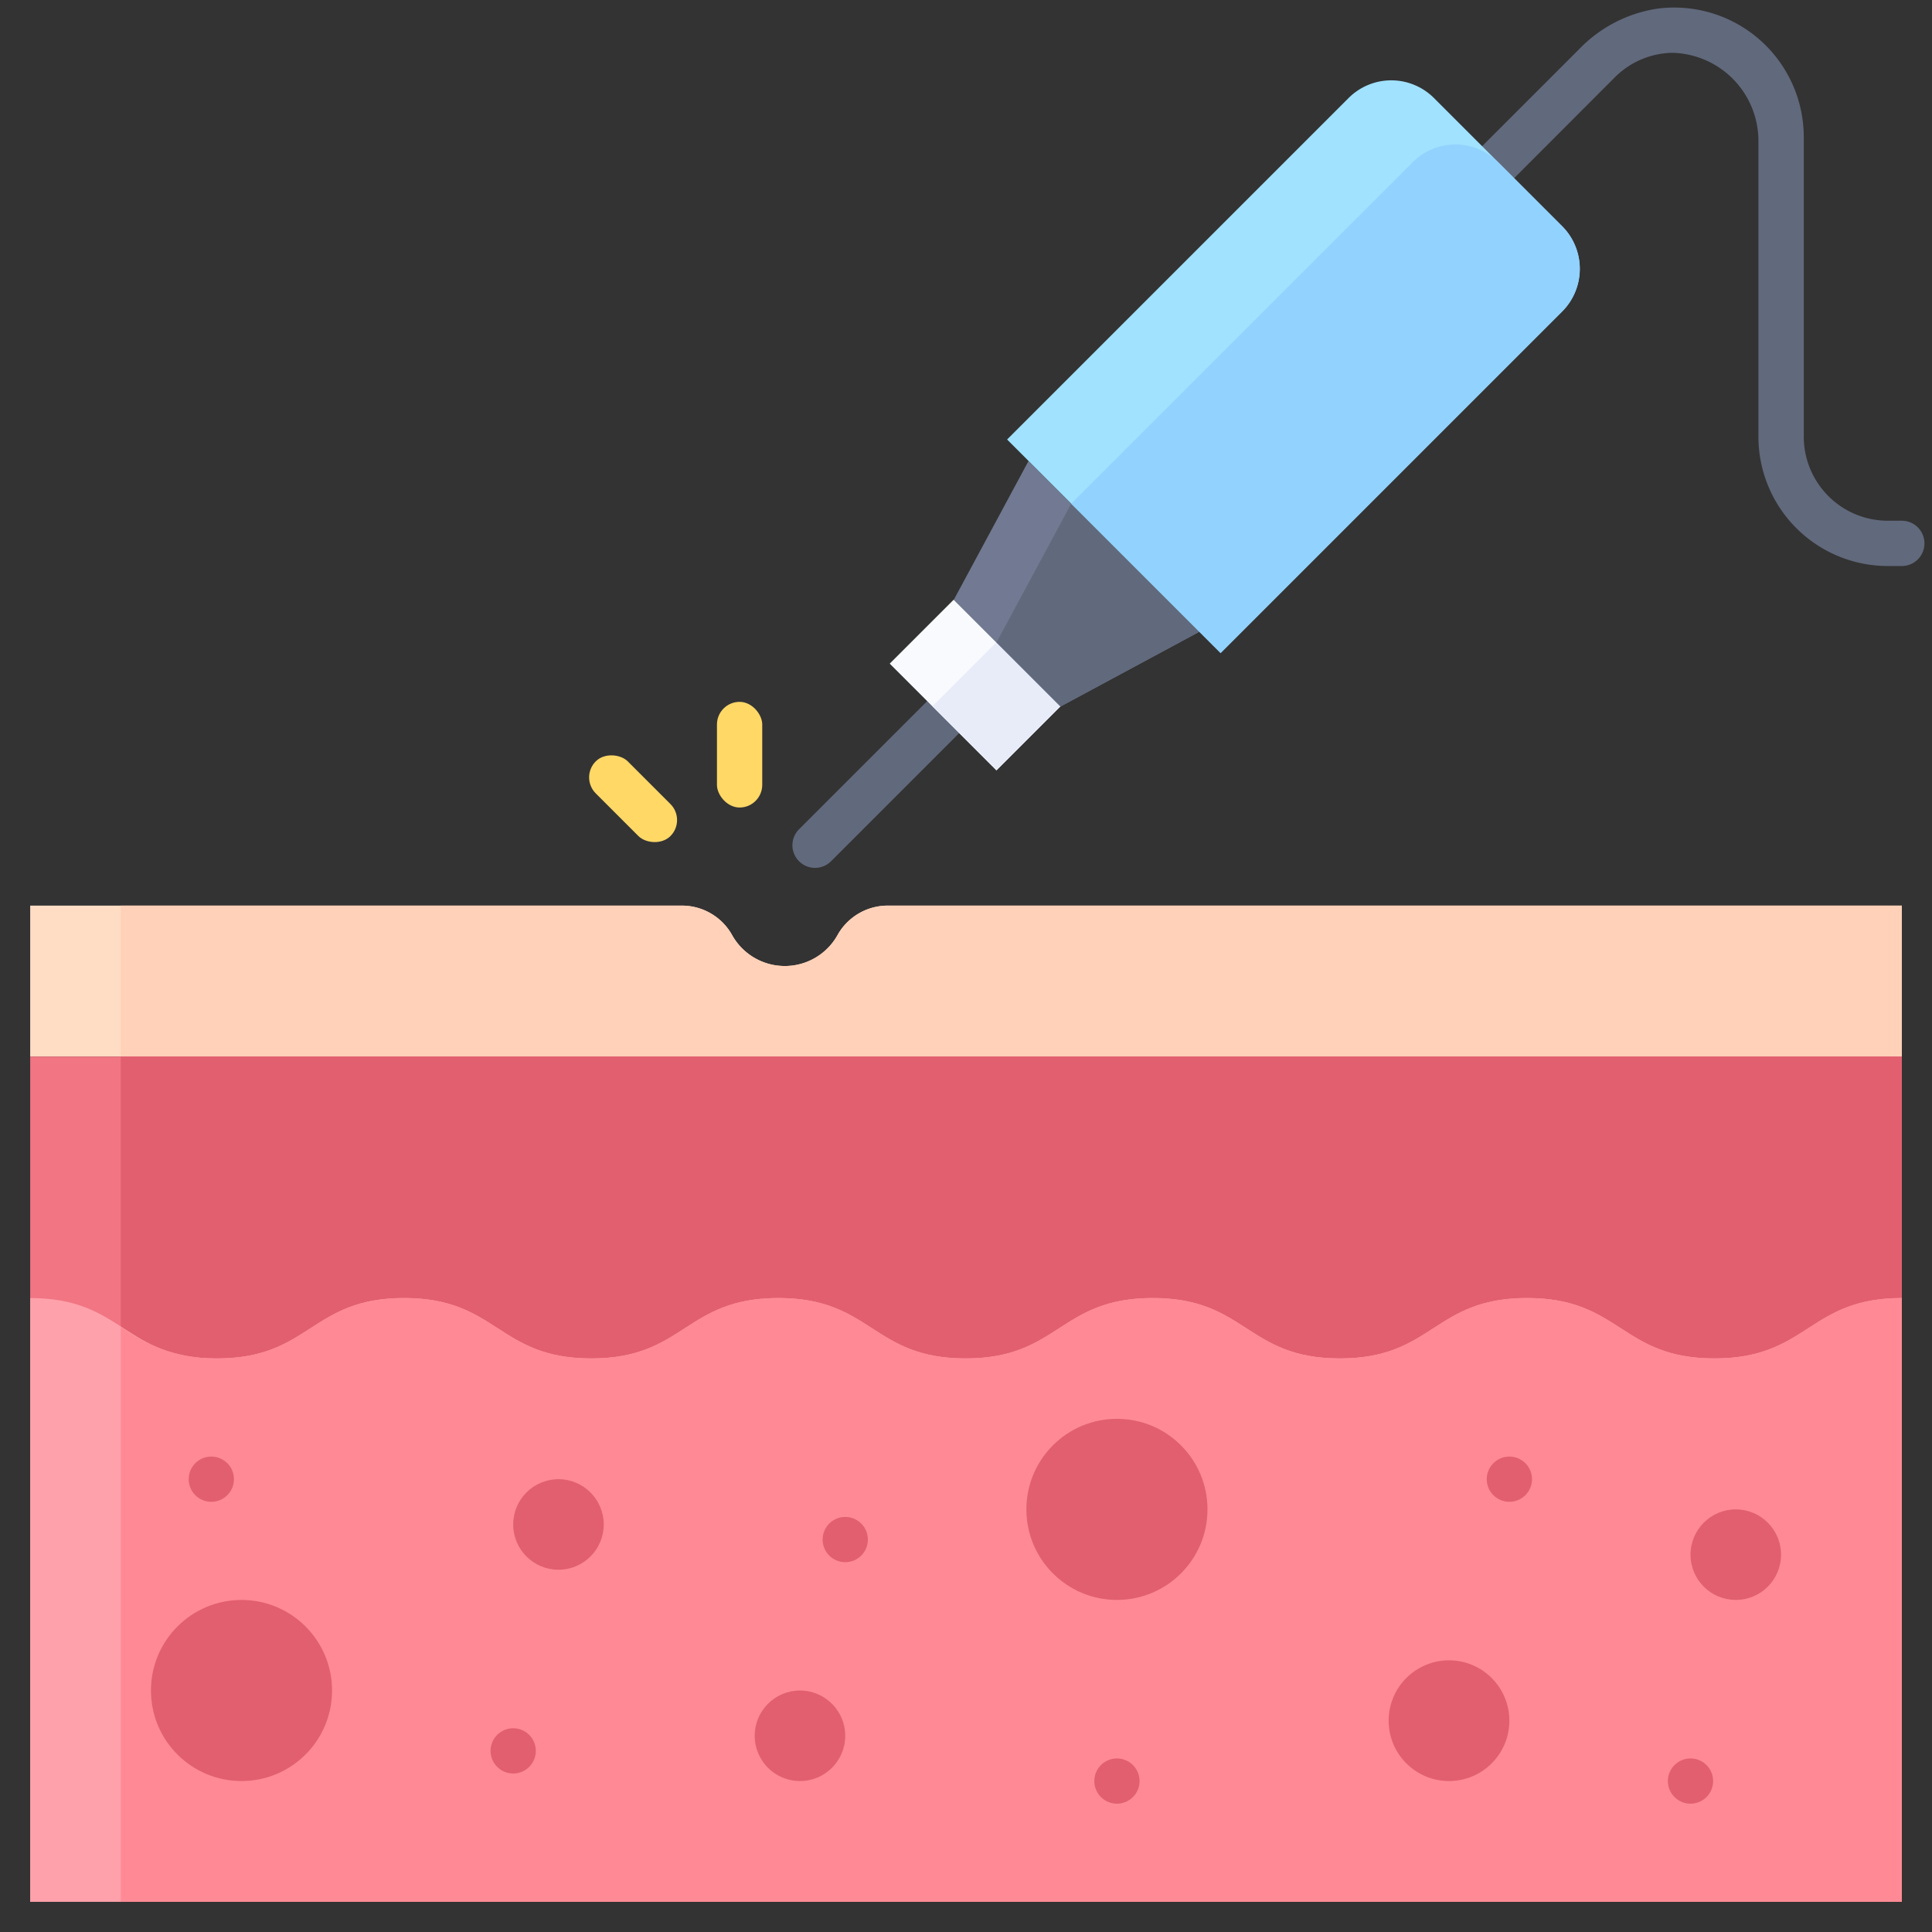 <svg xmlns="http://www.w3.org/2000/svg" id="Flat" viewBox="0 0 64 64"><rect x="0" y="0" width="64" height="64" fill="#333333" stroke="none"/><path d="m63 18.75h-.464a4.286 4.286 0 0 1 -4.286-4.286v-9.764a2.921 2.921 0 0 0 -2.859-2.951 2.764 2.764 0 0 0 -1.9.815l-3.864 3.869-1.06-1.06 3.741-3.741a4.538 4.538 0 0 1 2.6-1.346 4.291 4.291 0 0 1 4.844 4.25v9.928a2.786 2.786 0 0 0 2.786 2.786h.462a.75.75 0 0 1 .75.75.75.75 0 0 1 -.75.75z" fill="#61697c"></path><rect fill="#ffd866" height="3.5" rx=".75" width="1.5" x="23.75" y="23.25"></rect><rect fill="#ffd866" height="3.5" rx=".75" transform="matrix(.707 -.707 .707 .707 -12.566 22.582)" width="1.5" x="20.227" y="24.71"></rect><path d="m29.46 30a1.908 1.908 0 0 0 -1.7.947 2 2 0 0 1 -3.524 0 1.908 1.908 0 0 0 -1.696-.947h-21.54v5h62v-5z" fill="#ffdcc4"></path><path d="m29.46 30a1.908 1.908 0 0 0 -1.7.947 2 2 0 0 1 -3.524 0 1.908 1.908 0 0 0 -1.696-.947h-18.54v5h59v-5z" fill="#ffd1b8"></path><path d="m1 35h62v28h-62z" fill="#f17583"></path><path d="m4 35h59v28h-59z" fill="#e25f70"></path><path d="m1 43v20h62v-20c-3.1 0-3.1 2-6.207 2s-3.1-2-6.207-2-3.1 2-6.2 2-3.1-2-6.2-2-3.1 2-6.2 2-3.1-2-6.2-2-3.1 2-6.2 2-3.1-2-6.2-2-3.1 2-6.2 2-3.086-2-6.186-2z" fill="#ffa1aa"></path><path d="m56.793 45c-3.1 0-3.1-2-6.207-2s-3.1 2-6.2 2-3.1-2-6.2-2-3.1 2-6.2 2-3.1-2-6.2-2-3.1 2-6.2 2-3.1-2-6.2-2-3.1 2-6.2 2a5.107 5.107 0 0 1 -3.186-1.062v19.062h59v-20c-3.1 0-3.1 2-6.207 2z" fill="#ff8a95"></path><g fill="#e25f70"><circle cx="8" cy="56" r="3"></circle><circle cx="37" cy="50" r="3"></circle><circle cx="48" cy="57" r="2"></circle><circle cx="18.5" cy="50.5" r="1.5"></circle><circle cx="26.5" cy="57.5" r="1.5"></circle><circle cx="57.5" cy="51.5" r="1.5"></circle><circle cx="17" cy="58" r=".75"></circle><circle cx="7" cy="49" r=".75"></circle><circle cx="28" cy="51" r=".75"></circle><circle cx="37" cy="59" r=".75"></circle><circle cx="50" cy="49" r=".75"></circle><circle cx="56" cy="59" r=".75"></circle></g><path d="m26.47 28.53a.749.749 0 0 1 0-1.06l5.48-5.48 1.06 1.06-5.48 5.48a.749.749 0 0 1 -1.06 0z" fill="#61697c"></path><path d="m29.803 21.197h5v3h-5z" fill="#f9fafe" transform="matrix(.707 .707 -.707 .707 25.51 -16.194)"></path><path d="m31.51 21.904h3v3h-3z" fill="#e7ecf8" transform="matrix(.707 .707 -.707 .707 26.218 -16.487)"></path><path d="m39.728 20.929-5.657-5.657-2.475 4.596 3.536 3.536z" fill="#717a92"></path><path d="m39.728 20.929-4.243-4.243-2.475 4.596 2.122 2.122z" fill="#61697c"></path><path d="m40.263 2.737h6a2 2 0 0 1 2 2v16a0 0 0 0 1 0 0h-10a0 0 0 0 1 0 0v-16a2 2 0 0 1 2-2z" fill="#a0e2ff" transform="matrix(.707 .707 -.707 .707 20.971 -27.154)"></path><path d="m51.749 7.494-2.122-2.121a2 2 0 0 0 -2.828 0l-11.314 11.313 4.95 4.95 11.314-11.314a2 2 0 0 0 0-2.828z" fill="#92d2ff"></path></svg>